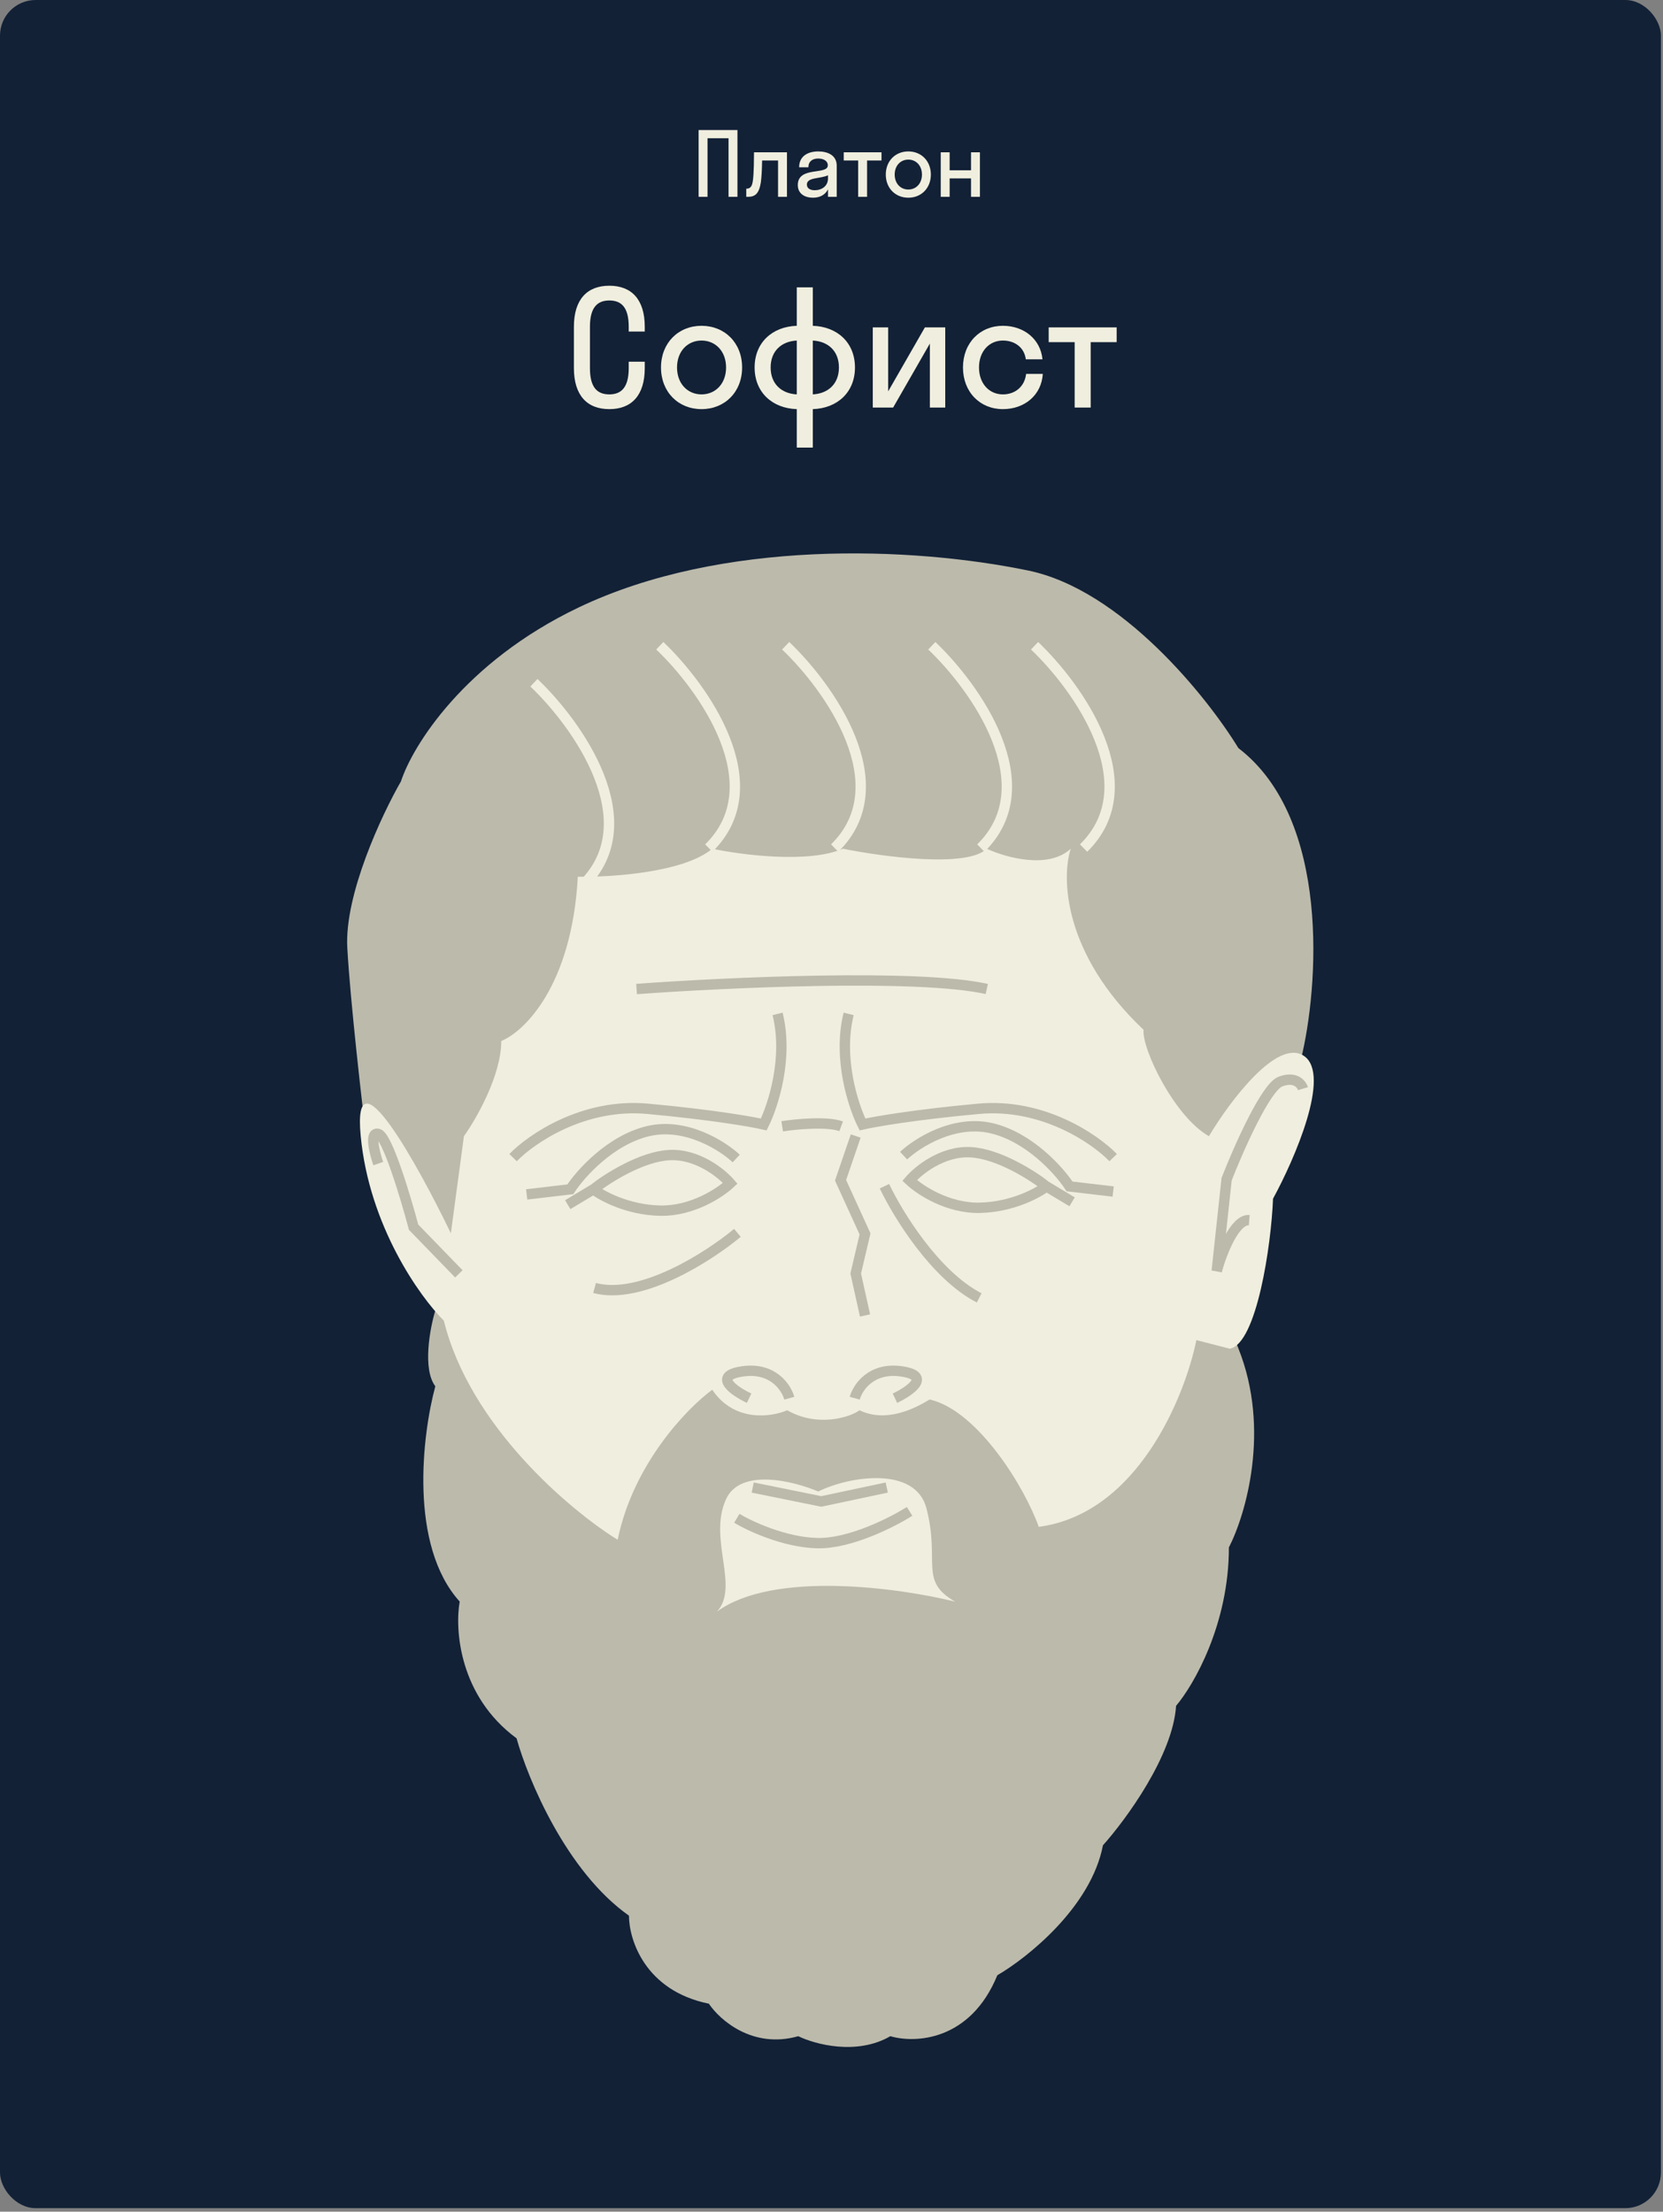 <?xml version="1.0" encoding="UTF-8"?> <svg xmlns="http://www.w3.org/2000/svg" width="321" height="427" viewBox="0 0 321 427" fill="none"><rect x="0" y="0" width="321" height="427" fill="#808080" stroke="none"/><rect width="320.598" height="426.318" rx="6.876" fill="#122136"></rect><path d="M121.36 69.831H124.454V71.069C124.454 76.36 121.886 78.99 117.616 78.99C113.346 78.99 110.777 76.36 110.777 71.069V63.086C110.777 57.794 113.346 55.164 117.616 55.164C121.886 55.164 124.454 57.794 124.454 63.086V64.014H121.36V63.086C121.36 59.373 119.967 58.011 117.616 58.011C115.295 58.011 113.872 59.373 113.872 63.086V71.069C113.872 74.782 115.264 76.143 117.616 76.143C119.936 76.143 121.36 74.782 121.36 71.069V69.831ZM135.417 78.99C130.931 78.99 127.589 75.679 127.589 70.945C127.589 66.211 130.931 62.9 135.417 62.9C139.904 62.9 143.246 66.211 143.246 70.945C143.246 75.679 139.904 78.99 135.417 78.99ZM135.417 76.143C138.109 76.143 140.151 74.07 140.151 70.945C140.151 67.82 138.109 65.747 135.417 65.747C132.725 65.747 130.683 67.82 130.683 70.945C130.683 74.07 132.725 76.143 135.417 76.143ZM148.753 70.945C148.753 74.132 150.857 75.989 153.797 76.143V65.747C150.857 65.901 148.753 67.758 148.753 70.945ZM161.934 70.945C161.934 67.758 159.83 65.901 156.891 65.747V76.143C159.83 75.989 161.934 74.132 161.934 70.945ZM153.797 55.474H156.891V62.9C161.625 63.055 165.029 66.149 165.029 70.945C165.029 75.741 161.625 78.835 156.891 78.99V86.416H153.797V78.99C149.062 78.835 145.659 75.741 145.659 70.945C145.659 66.149 149.062 63.055 153.797 62.9V55.474ZM171.44 63.209V75.555L178.526 63.209H182.455V78.681H179.485V66.335L172.399 78.681H168.469V63.209H171.44ZM198.007 69.367C197.698 67.015 195.81 65.747 193.582 65.747C190.952 65.747 188.972 67.82 188.972 70.945C188.972 74.07 190.952 76.143 193.582 76.143C195.841 76.143 197.76 74.751 198.069 72.183H201.287C201.04 76.267 197.791 78.99 193.582 78.99C189.158 78.99 185.878 75.679 185.878 70.945C185.878 66.211 189.158 62.9 193.582 62.9C197.667 62.9 200.854 65.499 201.225 69.367H198.007ZM202.423 66.056V63.209H215.543V66.056H210.53V78.681H207.436V66.056H202.423Z" fill="#F0EEDE"></path><path d="M134.851 38V25.107H142.346V38H140.627V26.689H136.57V38H134.851ZM145.199 35.49C145.406 34.751 145.526 33.273 145.543 29.405H151.904V38H150.185V30.986H147.107C147.073 32.998 146.987 34.356 146.85 35.284C146.489 37.433 145.732 38 144.357 38H144.048V36.419H144.185C144.649 36.419 145.027 36.144 145.199 35.49ZM159.822 38V36.556C159.255 37.691 158.155 38.172 156.917 38.172C155.387 38.172 153.995 37.433 153.995 35.731C153.995 32.018 159.788 33.874 159.788 31.915C159.788 31.072 158.98 30.608 157.932 30.608C156.814 30.608 156.041 31.175 156.041 32.293H154.253C154.253 30.075 156.041 29.233 157.932 29.233C159.788 29.233 161.507 29.989 161.507 31.983V38H159.822ZM155.748 35.628C155.748 36.367 156.384 36.728 157.261 36.728C158.585 36.728 159.822 35.954 159.822 34.459V33.84C158.361 34.545 155.748 34.184 155.748 35.628ZM162.863 30.986V29.405H170.152V30.986H167.367V38H165.648V30.986H162.863ZM175.328 38.172C172.836 38.172 170.979 36.333 170.979 33.702C170.979 31.072 172.836 29.233 175.328 29.233C177.821 29.233 179.678 31.072 179.678 33.702C179.678 36.333 177.821 38.172 175.328 38.172ZM175.328 36.59C176.824 36.59 177.959 35.439 177.959 33.702C177.959 31.966 176.824 30.814 175.328 30.814C173.833 30.814 172.698 31.966 172.698 33.702C172.698 35.439 173.833 36.59 175.328 36.59ZM187.432 38V34.442H183.306V38H181.587V29.405H183.306V32.877H187.432V29.405H189.151V38H187.432Z" fill="#F0EEDE"></path><path d="M84.027 267.644C81.518 264.298 82.981 256.491 84.027 253.006L70.966 221.917C69.895 213.228 67.609 193.278 67.038 182.993C66.467 172.709 73.704 157.282 77.394 150.854C79.605 144.07 89.557 127.857 111.675 117.287C139.324 104.074 175.953 105.503 198.45 110.145C216.448 113.859 233.008 134.547 239.038 144.427C256.938 158.139 254.533 190.751 251.093 204.629C244.461 216.659 232.764 244.641 239.038 260.325C245.311 276.009 240.432 292.477 237.208 298.751C237.208 313.598 230.411 325.327 227.013 329.335C226.386 338.954 217.341 351.292 212.898 356.259C210.597 368.179 198.346 377.955 192.508 381.354C187.28 394.11 176.563 394.511 171.858 393.117C165.375 396.881 157.306 394.685 154.082 393.117C145.299 395.626 138.921 389.98 136.83 386.843C124.492 384.333 121.407 374.47 121.407 369.852C109.278 361.278 101.889 343.45 99.711 335.608C88.628 327.453 87.774 314.609 88.732 309.207C78.904 298.333 81.5 276.968 84.027 267.644Z" fill="#BCBAAB"></path><path d="M127.357 124.672C135.697 132.606 149.266 151.525 136.816 163.731" stroke="#F0EEDE" stroke-width="2"></path><path d="M151.654 124.672C159.994 132.606 173.563 151.525 161.113 163.731" stroke="#F0EEDE" stroke-width="2"></path><path d="M179.863 124.672C188.204 132.606 201.773 151.525 189.323 163.731" stroke="#F0EEDE" stroke-width="2"></path><path d="M199.696 124.672C208.037 132.606 221.606 151.525 209.156 163.731" stroke="#F0EEDE" stroke-width="2"></path><path d="M103.06 131.812C111.401 139.746 124.97 158.665 112.52 170.871" stroke="#F0EEDE" stroke-width="2"></path><path d="M140.116 289.492C142.876 283.359 153.149 285.914 157.94 287.959C163.817 285.02 176.684 282.937 178.83 291.217C181.513 301.566 177.297 305.207 184.388 309.232C173.592 306.549 149.277 303.176 138.391 311.149C142.799 306.357 136.666 297.158 140.116 289.492Z" fill="#F0EEDE"></path><path d="M142.224 293.133C144.78 294.666 151.462 297.771 157.748 297.924C164.034 298.078 172.25 293.9 175.572 291.792" stroke="#BCBAAB" stroke-width="2"></path><path d="M145.291 287.192L158.515 289.875L171.164 287.192" stroke="#BCBAAB" stroke-width="2"></path><path d="M89.549 219.358L87.026 238.099C80.531 224.62 67.958 202.002 69.626 219.358C71.293 236.713 81.018 250.333 85.673 254.974C90.674 275.314 110.125 291.653 119.225 297.28C122.226 282.608 132.648 271.855 137.483 268.312C141.753 274.647 148.903 273.591 151.945 272.271C157.78 275.606 164.032 273.661 165.908 272.271C171.076 274.772 176.606 271.924 179.454 270.187C188.79 272.355 197.863 287.276 200.502 294.779C219.509 292.278 228.706 269.701 230.929 258.725L237.39 260.392C242.558 259.392 245.379 240.455 245.726 231.424C249.894 223.783 256.938 207.583 251.77 203.915C246.601 200.247 237.337 212.682 233.352 219.358C226.72 215.609 220.377 202.539 220.737 198.814C205.168 184.11 204.88 169.381 206.682 163.855C202.357 167.892 194.067 165.537 190.463 163.855C186.715 167.603 170.401 165.417 162.712 163.855C156.08 166.738 143.13 165.056 137.483 163.855C132.005 168.468 117.901 169.381 111.534 169.261C110.381 190.309 101.203 199.175 96.757 200.977C96.757 207.608 91.952 215.994 89.549 219.358Z" fill="#F0EEDE"></path><path d="M251.507 210.183C251.234 209.273 249.979 207.727 247.14 208.818C244.302 209.91 239.043 221.828 236.769 227.65L234.858 245.391C235.768 242.025 238.297 235.347 241.136 235.565" stroke="#BCBAAB" stroke-width="2"></path><path d="M73.012 224.648C72.284 222.556 71.265 218.48 73.012 218.917C74.759 219.353 78.289 231.108 79.835 236.93L88.569 245.937" stroke="#BCBAAB" stroke-width="2"></path><path d="M142.336 238.022C136.877 242.571 123.722 251.068 114.77 248.666" stroke="#BCBAAB" stroke-width="2"></path><path d="M170.72 229.015C173.268 234.383 180.491 246.21 189.006 250.576" stroke="#BCBAAB" stroke-width="2"></path><path d="M165.172 219.323L162.247 227.872L166.972 238.221L165.172 245.87L166.972 253.97" stroke="#BCBAAB" stroke-width="2"></path><path d="M152.356 269.944C151.781 267.859 149.165 263.906 143.3 264.769C137.434 265.631 141.718 268.578 144.593 269.944" stroke="#BCBAAB" stroke-width="2"></path><path d="M164.983 269.944C165.558 267.859 168.175 263.906 174.04 264.769C179.905 265.631 175.621 268.578 172.746 269.944" stroke="#BCBAAB" stroke-width="2"></path><path d="M114.542 229.607C117.183 227.516 123.819 223.268 129.234 223.004C134.648 222.74 139.303 226.526 140.954 228.452C139.028 230.268 133.625 233.866 127.418 233.734C121.211 233.602 116.248 230.928 114.542 229.607ZM114.542 229.607L109.589 232.579" stroke="#BCBAAB" stroke-width="2"></path><path d="M201.989 229.054C199.347 226.963 192.711 222.715 187.297 222.451C181.882 222.187 177.227 225.972 175.576 227.898C177.502 229.714 182.906 233.313 189.113 233.181C195.319 233.049 200.283 230.374 201.989 229.054ZM201.989 229.054L206.941 232.025" stroke="#BCBAAB" stroke-width="2"></path><path d="M142.107 223.665C139.466 221.189 132.368 216.666 125.104 218.382C117.841 220.099 112.063 226.581 110.082 229.608L101.664 230.598" stroke="#BCBAAB" stroke-width="2"></path><path d="M174.423 223.111C177.064 220.635 184.162 216.111 191.426 217.828C198.689 219.545 204.467 226.027 206.448 229.053L214.867 230.044" stroke="#BCBAAB" stroke-width="2"></path><path d="M122.873 190.943C139.891 189.697 177.237 187.954 190.472 190.943" stroke="#BCBAAB" stroke-width="2"></path><path d="M150.98 217.449C153.648 217.034 159.661 216.453 162.365 217.449" stroke="#BCBAAB" stroke-width="2"></path><path d="M99.035 223.497C102.534 219.88 112.626 212.93 125.007 214.069C137.389 215.207 145.11 216.559 147.422 217.093C149.201 213.535 152.225 204.285 150.091 195.746" stroke="#BCBAAB" stroke-width="2"></path><path d="M214.867 223.497C211.368 219.88 201.275 212.93 188.894 214.069C176.513 215.207 168.792 216.559 166.479 217.093C164.7 213.535 161.676 204.285 163.811 195.746" stroke="#BCBAAB" stroke-width="2"></path></svg> 